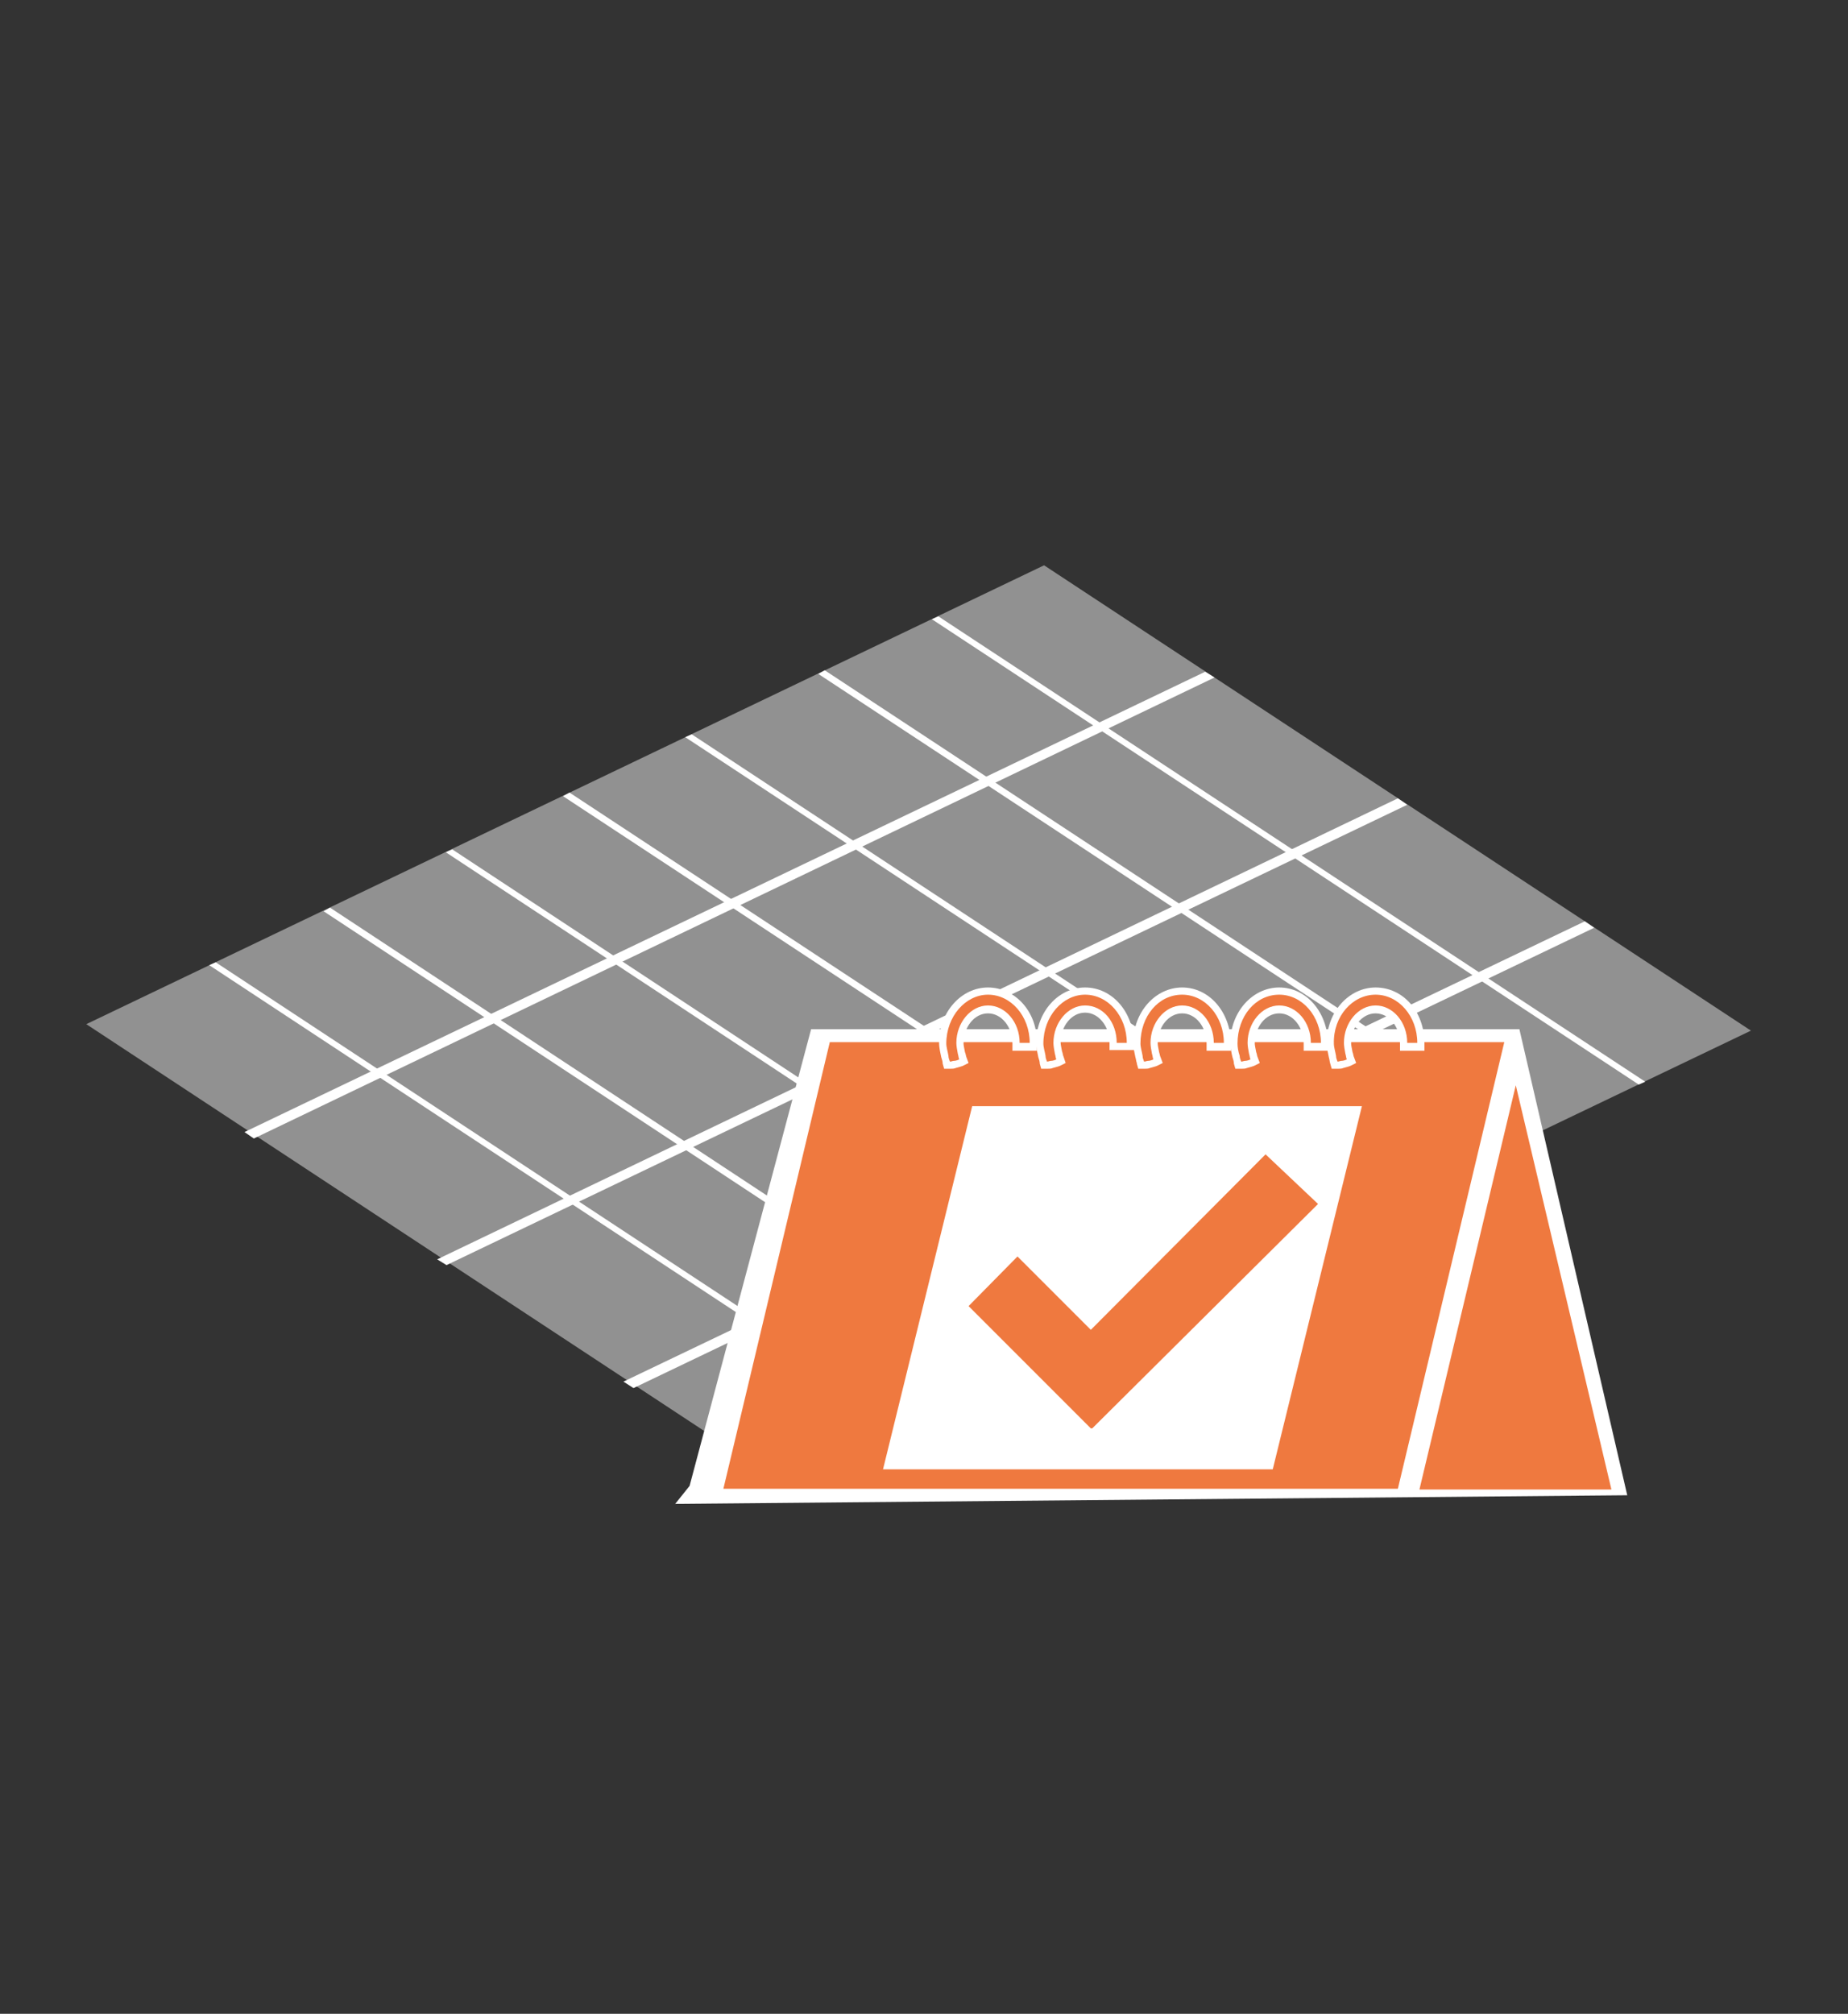 <?xml version="1.0" encoding="utf-8"?>
<!-- Generator: Adobe Illustrator 21.0.2, SVG Export Plug-In . SVG Version: 6.00 Build 0)  -->
<svg version="1.1" id="Ebene_1" xmlns="http://www.w3.org/2000/svg" xmlns:xlink="http://www.w3.org/1999/xlink" x="0px" y="0px"
	 viewBox="0 0 257 280" style="enable-background:new 0 0 257 280;" xml:space="preserve">
<rect x="0" y="0" width="257" height="280" fill="#333333" stroke="none"/>
<style type="text/css">
	.st0{fill:#919191;}
	.st1{fill:#FFFFFF;}
	.st2{fill:#EF793F;}
</style>
<g>
	<path class="st0" d="M243.5,143.3l-133.2,63.8L12,142.4l133.2-63.8L243.5,143.3z"/>
	<polygon class="st1" points="128.7,198.8 127.8,199.2 29.1,134.2 30,133.8 	"/>
	<polygon class="st1" points="144.1,190.9 143.2,191.4 45,126.7 45.9,126.2 	"/>
	<polygon class="st1" points="161.1,182.8 160.2,183.2 62,118.5 62.9,118.1 	"/>
	<polygon class="st1" points="177.5,174.9 176.6,175.4 78.3,110.7 79.2,110.2 	"/>
	<polygon class="st1" points="194.5,166.8 193.6,167.2 95.3,102.5 96.2,102.1 	"/>
	<polygon class="st1" points="213,157.9 212.1,158.4 113.8,93.7 114.7,93.2 	"/>
	<polygon class="st1" points="228.8,150.4 227.9,150.8 129.6,86.1 130.5,85.7 	"/>
	<polygon class="st1" points="194.4,111 195.7,111.9 62.1,175.9 60.8,175.1 	"/>
	<polygon class="st1" points="167.6,93.4 168.9,94.2 35.3,158.3 34,157.4 	"/>
	<polygon class="st1" points="220.4,128.1 221.7,129 88.1,193 86.7,192.1 	"/>
</g>
<polygon class="st1" points="95.9,206.6 112.8,143.1 211.3,143.1 226.3,207.9 93.9,209.1 "/>
<g>
	<polygon id="XMLID_857_" class="st2" points="224.1,207.1 197.4,207.1 210.8,150.9 	"/>
	<path id="XMLID_862_" class="st2" d="M115.4,144.9L100.6,207h93.8l14.8-62.1L115.4,144.9L115.4,144.9z M185.8,146.6
		c0.2-0.1,0.4-0.2,0.7-0.2s0.5,0,0.7,0c0.4,0,0.7,0.1,0.7,0.3s-0.2,0.4-0.5,0.5c-0.2,0.1-0.4,0.2-0.7,0.2c-0.2,0.1-0.5,0.1-0.7,0.1
		c-0.4,0-0.7-0.1-0.7-0.3C185.3,146.9,185.4,146.8,185.8,146.6z M172.3,146.6c0.2-0.1,0.4-0.2,0.7-0.2c0.2,0,0.5,0,0.7,0
		c0.4,0,0.7,0.1,0.7,0.3s-0.2,0.4-0.5,0.5c-0.2,0.1-0.5,0.2-0.7,0.2c-0.2,0.1-0.5,0.1-0.7,0.1c-0.4,0-0.7-0.1-0.7-0.3
		C171.8,146.9,171.9,146.8,172.3,146.6z M158.9,146.6c0.2-0.1,0.4-0.2,0.7-0.2s0.5,0,0.7,0c0.4,0,0.7,0.1,0.7,0.3s-0.2,0.4-0.5,0.5
		c-0.2,0.1-0.4,0.2-0.7,0.2c-0.2,0.1-0.5,0.1-0.7,0.1c-0.4,0-0.7-0.1-0.7-0.3C158.4,146.9,158.6,146.8,158.9,146.6z M145.4,146.6
		c0.2-0.1,0.4-0.2,0.7-0.2c0.2,0,0.5,0,0.7,0c0.4,0,0.7,0.1,0.7,0.3s-0.2,0.4-0.5,0.5c-0.2,0.1-0.5,0.2-0.7,0.2
		c-0.3,0.1-0.5,0.1-0.7,0.1c-0.4,0-0.7-0.1-0.7-0.3C144.9,146.9,145.1,146.8,145.4,146.6z M131.9,146.6c0.2-0.1,0.4-0.2,0.7-0.2
		c0.2,0,0.5,0,0.7,0c0.4,0,0.6,0.1,0.7,0.3c0,0.2-0.1,0.4-0.5,0.5c-0.2,0.1-0.4,0.2-0.7,0.2c-0.2,0.1-0.5,0.1-0.7,0.1
		c-0.4,0-0.7-0.1-0.7-0.3C131.4,146.9,131.6,146.8,131.9,146.6z M120.3,152.9h41.4l-0.8,3.6l-41.4-0.1L120.3,152.9z M118.4,161.1
		l37.3,0.1l-0.8,3.6l-37.3-0.2L118.4,161.1z M116.7,169.4l30.3,0.2l-0.8,3.6l-30.3-0.3L116.7,169.4z M114.8,177.6l23,0.3l-0.8,3.6
		l-23-0.4L114.8,177.6z M138.4,198.3l-28.2-0.6l0.8-3.5l28.2,0.5L138.4,198.3z M146.4,189.9l-34.4-0.5l0.8-3.5l34.4,0.4L146.4,189.9
		z M190.4,202.1H155l8.1-33h35.4L190.4,202.1z"/>
	<g id="XMLID_3304_">
		<g id="XMLID_3321_">
			<g id="XMLID_3322_">
				<g id="XMLID_1870_">
					<path class="st2" d="M185.9,147.9h-0.3l-0.1-0.3c-0.1-0.3-0.2-0.6-0.2-0.9c-0.1-0.4-0.3-1.2-0.3-1.8c0-3.9,2.8-7.2,6.3-7.2
						s6.3,3.2,6.3,7.2v0.5h-2.4v-0.5c0-2.6-1.7-4.7-3.9-4.7c-2.1,0-3.9,2.1-3.9,4.7c0,0.3,0.1,0.8,0.2,1.3c0.1,0.3,0.1,0.5,0.2,0.8
						l0.1,0.4l-0.4,0.2c-0.2,0.1-0.5,0.2-0.9,0.3c-0.2,0-0.4,0.1-0.6,0.1C186.1,147.9,185.9,147.9,185.9,147.9z"/>
					<path class="st1" d="M191.3,138.3c3.2,0,5.8,3,5.8,6.7h-1.4c0-2.9-2-5.2-4.4-5.2s-4.4,2.4-4.4,5.2c0,0.4,0.1,1,0.2,1.5
						c0.1,0.3,0.1,0.6,0.2,0.8c-0.2,0.1-0.5,0.2-0.7,0.2s-0.4,0.1-0.5,0.1s-0.1,0-0.1,0c-0.1-0.3-0.2-0.5-0.2-0.8
						c-0.1-0.6-0.3-1.2-0.3-1.7C185.4,141.3,188.1,138.3,191.3,138.3 M191.3,137.3c-3.7,0-6.8,3.4-6.8,7.7c0,0.7,0.2,1.5,0.3,2
						c0.1,0.3,0.1,0.6,0.2,0.9l0.2,0.7h0.7c0.1,0,0.1,0,0.2,0c0.2,0,0.5,0,0.7-0.1c0.4-0.1,0.7-0.2,1-0.3l0.8-0.4l-0.3-0.8
						c-0.1-0.2-0.1-0.5-0.2-0.7c-0.1-0.5-0.2-1-0.2-1.2c0-2.3,1.5-4.2,3.4-4.2s3.4,1.9,3.4,4.2v1h1h1.4h1v-1
						C198.1,140.6,195.1,137.3,191.3,137.3L191.3,137.3z"/>
				</g>
			</g>
		</g>
		<g id="XMLID_3317_">
			<g id="XMLID_3318_">
				<g id="XMLID_1868_">
					<path class="st2" d="M172.4,147.9h-0.3l-0.1-0.3c-0.1-0.3-0.2-0.5-0.2-0.9c-0.2-0.7-0.3-1.3-0.3-1.8c0-3.9,2.8-7.2,6.3-7.2
						s6.3,3.2,6.3,7.2v0.5h-2.4v-0.5c0-2.6-1.7-4.7-3.9-4.7c-2.1,0-3.9,2.1-3.9,4.7c0,0.3,0.1,0.8,0.2,1.3c0.1,0.3,0.1,0.5,0.2,0.8
						l0.1,0.4l-0.4,0.2c-0.2,0.1-0.5,0.2-0.9,0.3c-0.2,0-0.4,0.1-0.6,0.1C172.6,147.9,172.6,147.9,172.4,147.9z"/>
					<path class="st1" d="M177.9,138.3c3.2,0,5.8,3,5.8,6.7h-1.4c0-2.9-2-5.2-4.4-5.2s-4.4,2.4-4.4,5.2c0,0.4,0.1,1,0.2,1.5
						c0.1,0.3,0.1,0.6,0.2,0.8c-0.2,0.1-0.5,0.2-0.7,0.2s-0.4,0.1-0.5,0.1s-0.1,0-0.1,0c-0.1-0.3-0.2-0.5-0.2-0.8
						c-0.2-0.6-0.3-1.2-0.3-1.7C172.1,141.3,174.6,138.3,177.9,138.3 M177.9,137.3c-3.7,0-6.8,3.4-6.8,7.7c0,0.7,0.2,1.6,0.3,2
						c0.1,0.3,0.2,0.6,0.2,0.9l0.2,0.7h0.7c0.1,0,0.1,0,0.2,0c0.2,0,0.5,0,0.7-0.1c0.4-0.1,0.7-0.2,1-0.3l0.8-0.4l-0.3-0.8
						c-0.1-0.2-0.1-0.5-0.2-0.7c-0.1-0.5-0.2-1-0.2-1.2c0-2.3,1.5-4.2,3.4-4.2s3.4,1.9,3.4,4.2v1h1h1.4h1v-1
						C184.6,140.6,181.6,137.3,177.9,137.3L177.9,137.3z"/>
				</g>
			</g>
		</g>
		<g id="XMLID_3313_">
			<g id="XMLID_3314_">
				<g id="XMLID_1866_">
					<path class="st2" d="M159.1,147.9h-0.3l-0.1-0.3c-0.1-0.3-0.2-0.6-0.2-0.9c-0.1-0.4-0.3-1.2-0.3-1.8c0-3.9,2.8-7.2,6.3-7.2
						s6.3,3.2,6.3,7.2v0.5h-2.4v-0.5c0-2.6-1.7-4.7-3.9-4.7c-2.1,0-3.9,2.1-3.9,4.7c0,0.3,0.1,0.8,0.2,1.3c0.1,0.3,0.1,0.5,0.2,0.8
						l0.1,0.4l-0.4,0.2c-0.2,0.1-0.5,0.2-0.8,0.3c-0.2,0-0.4,0.1-0.6,0.1C159.1,147.9,159.1,147.9,159.1,147.9z"/>
					<path class="st1" d="M164.4,138.3c3.2,0,5.8,3,5.8,6.7h-1.4c0-2.9-2-5.2-4.4-5.2s-4.4,2.4-4.4,5.2c0,0.4,0.1,1,0.2,1.5
						c0.1,0.3,0.1,0.6,0.2,0.8c-0.2,0.1-0.5,0.2-0.7,0.2s-0.4,0.1-0.5,0.1s-0.1,0-0.1,0c-0.1-0.3-0.2-0.5-0.2-0.8
						c-0.1-0.6-0.3-1.2-0.3-1.7C158.6,141.3,161.1,138.3,164.4,138.3 M164.4,137.3c-3.7,0-6.8,3.4-6.8,7.7c0,0.7,0.2,1.5,0.3,2
						c0.1,0.3,0.1,0.6,0.2,0.8v0.1l0.2,0.7h0.7c0.1,0,0.1,0,0.2,0c0.2,0,0.5,0,0.7-0.1c0.4-0.1,0.7-0.2,1-0.3l0.8-0.4l-0.3-0.8
						c-0.1-0.2-0.1-0.4-0.2-0.7c-0.1-0.5-0.2-1-0.2-1.2c0-2.3,1.5-4.2,3.4-4.2s3.4,1.9,3.4,4.2v1h1h1.4h1v-1
						C171.1,140.6,168.1,137.3,164.4,137.3L164.4,137.3z"/>
				</g>
			</g>
		</g>
		<g id="XMLID_3309_">
			<g id="XMLID_3310_">
				<g id="XMLID_1864_">
					<path class="st2" d="M145.6,147.9h-0.3l-0.1-0.3c-0.1-0.3-0.2-0.5-0.2-0.9c-0.1-0.4-0.3-1.2-0.3-1.8c0-3.9,2.8-7.2,6.3-7.2
						s6.3,3.2,6.3,7.2v0.5h-2.5v-0.5c0-2.6-1.7-4.7-3.9-4.7c-2.1,0-3.9,2.1-3.9,4.7c0,0.3,0.1,0.8,0.2,1.3c0.1,0.3,0.1,0.5,0.2,0.8
						l0.2,0.4l-0.4,0.2c-0.2,0.1-0.5,0.2-0.8,0.3c-0.2,0-0.4,0.1-0.6,0.1C145.6,147.9,145.6,147.9,145.6,147.9z"/>
					<path class="st1" d="M150.9,138.3c3.2,0,5.8,3,5.8,6.7h-1.4c0-2.9-1.9-5.2-4.4-5.2c-2.4,0-4.4,2.4-4.4,5.2c0,0.4,0.1,1,0.2,1.5
						c0.1,0.3,0.1,0.6,0.2,0.8c-0.2,0.1-0.5,0.2-0.7,0.2s-0.4,0.1-0.5,0.1s-0.1,0-0.1,0c-0.1-0.3-0.2-0.5-0.2-0.8
						c-0.1-0.6-0.3-1.2-0.3-1.7C145.1,141.3,147.8,138.3,150.9,138.3 M150.9,137.3c-3.7,0-6.8,3.4-6.8,7.7c0,0.7,0.2,1.5,0.3,2
						c0.1,0.3,0.2,0.6,0.2,0.9l0.2,0.7h0.7c0.1,0,0.1,0,0.2,0c0.2,0,0.5,0,0.7-0.1c0.4-0.1,0.7-0.2,1-0.3l0.8-0.4l-0.3-0.9
						c-0.1-0.2-0.1-0.5-0.2-0.7c-0.1-0.5-0.2-1-0.2-1.2c0-2.3,1.5-4.2,3.4-4.2s3.4,1.9,3.4,4.2v1h1h1.4h1v-1
						C157.6,140.6,154.6,137.3,150.9,137.3L150.9,137.3z"/>
				</g>
			</g>
		</g>
		<g id="XMLID_3305_">
			<g id="XMLID_3306_">
				<g id="XMLID_1862_">
					<path class="st2" d="M132.1,147.9h-0.3l-0.1-0.3c-0.1-0.3-0.2-0.5-0.2-0.9c-0.1-0.4-0.3-1.2-0.3-1.8c0-3.9,2.8-7.2,6.3-7.2
						s6.3,3.2,6.3,7.2v0.5h-2.4v-0.5c0-2.6-1.7-4.7-3.9-4.7c-2.1,0-3.9,2.1-3.9,4.7c0,0.3,0.1,0.8,0.2,1.3c0.1,0.3,0.1,0.5,0.2,0.8
						l0.1,0.4l-0.4,0.2c-0.2,0.1-0.5,0.2-0.9,0.3c-0.2,0-0.4,0.1-0.6,0.1C132.3,147.9,132.1,147.9,132.1,147.9z"/>
					<path class="st1" d="M137.4,138.3c3.2,0,5.8,3,5.8,6.7h-1.4c0-2.9-2-5.2-4.4-5.2s-4.4,2.4-4.4,5.2c0,0.4,0.1,1,0.2,1.5
						c0.1,0.3,0.1,0.6,0.2,0.8c-0.2,0.1-0.5,0.2-0.7,0.2s-0.4,0.1-0.5,0.1s-0.1,0-0.1,0c-0.1-0.3-0.2-0.5-0.2-0.8
						c-0.1-0.6-0.3-1.2-0.3-1.7C131.6,141.3,134.3,138.3,137.4,138.3 M137.4,137.3c-3.7,0-6.8,3.4-6.8,7.7c0,0.7,0.2,1.5,0.3,2
						c0.1,0.3,0.2,0.6,0.2,0.9l0.2,0.7h0.7c0.1,0,0.1,0,0.2,0c0.2,0,0.5,0,0.7-0.1c0.4-0.1,0.7-0.2,1-0.3l0.8-0.4l-0.3-0.8
						c-0.1-0.3-0.1-0.5-0.2-0.7c-0.1-0.5-0.2-1-0.2-1.2c0-2.3,1.5-4.2,3.4-4.2s3.4,1.9,3.4,4.2v1h1h1.4h1v-1
						C144.3,140.6,141.1,137.3,137.4,137.3L137.4,137.3z"/>
				</g>
			</g>
		</g>
	</g>
	<polygon class="st2" points="118.8,150.8 105.8,205.5 191.5,205.3 204.8,151.1 	"/>
</g>
<polygon class="st1" points="135.2,153.8 189.4,153.8 177,204.3 122.8,204.3 "/>
<g id="XMLID_3300_">
	<g id="XMLID_3301_">
		<polygon id="XMLID_1860_" class="st2" points="183.3,167.4 176,160.5 151.7,184.9 141.5,174.7 134.7,181.6 151.7,198.6 
			151.9,198.6 151.9,198.6 		"/>
	</g>
</g>
</svg>
